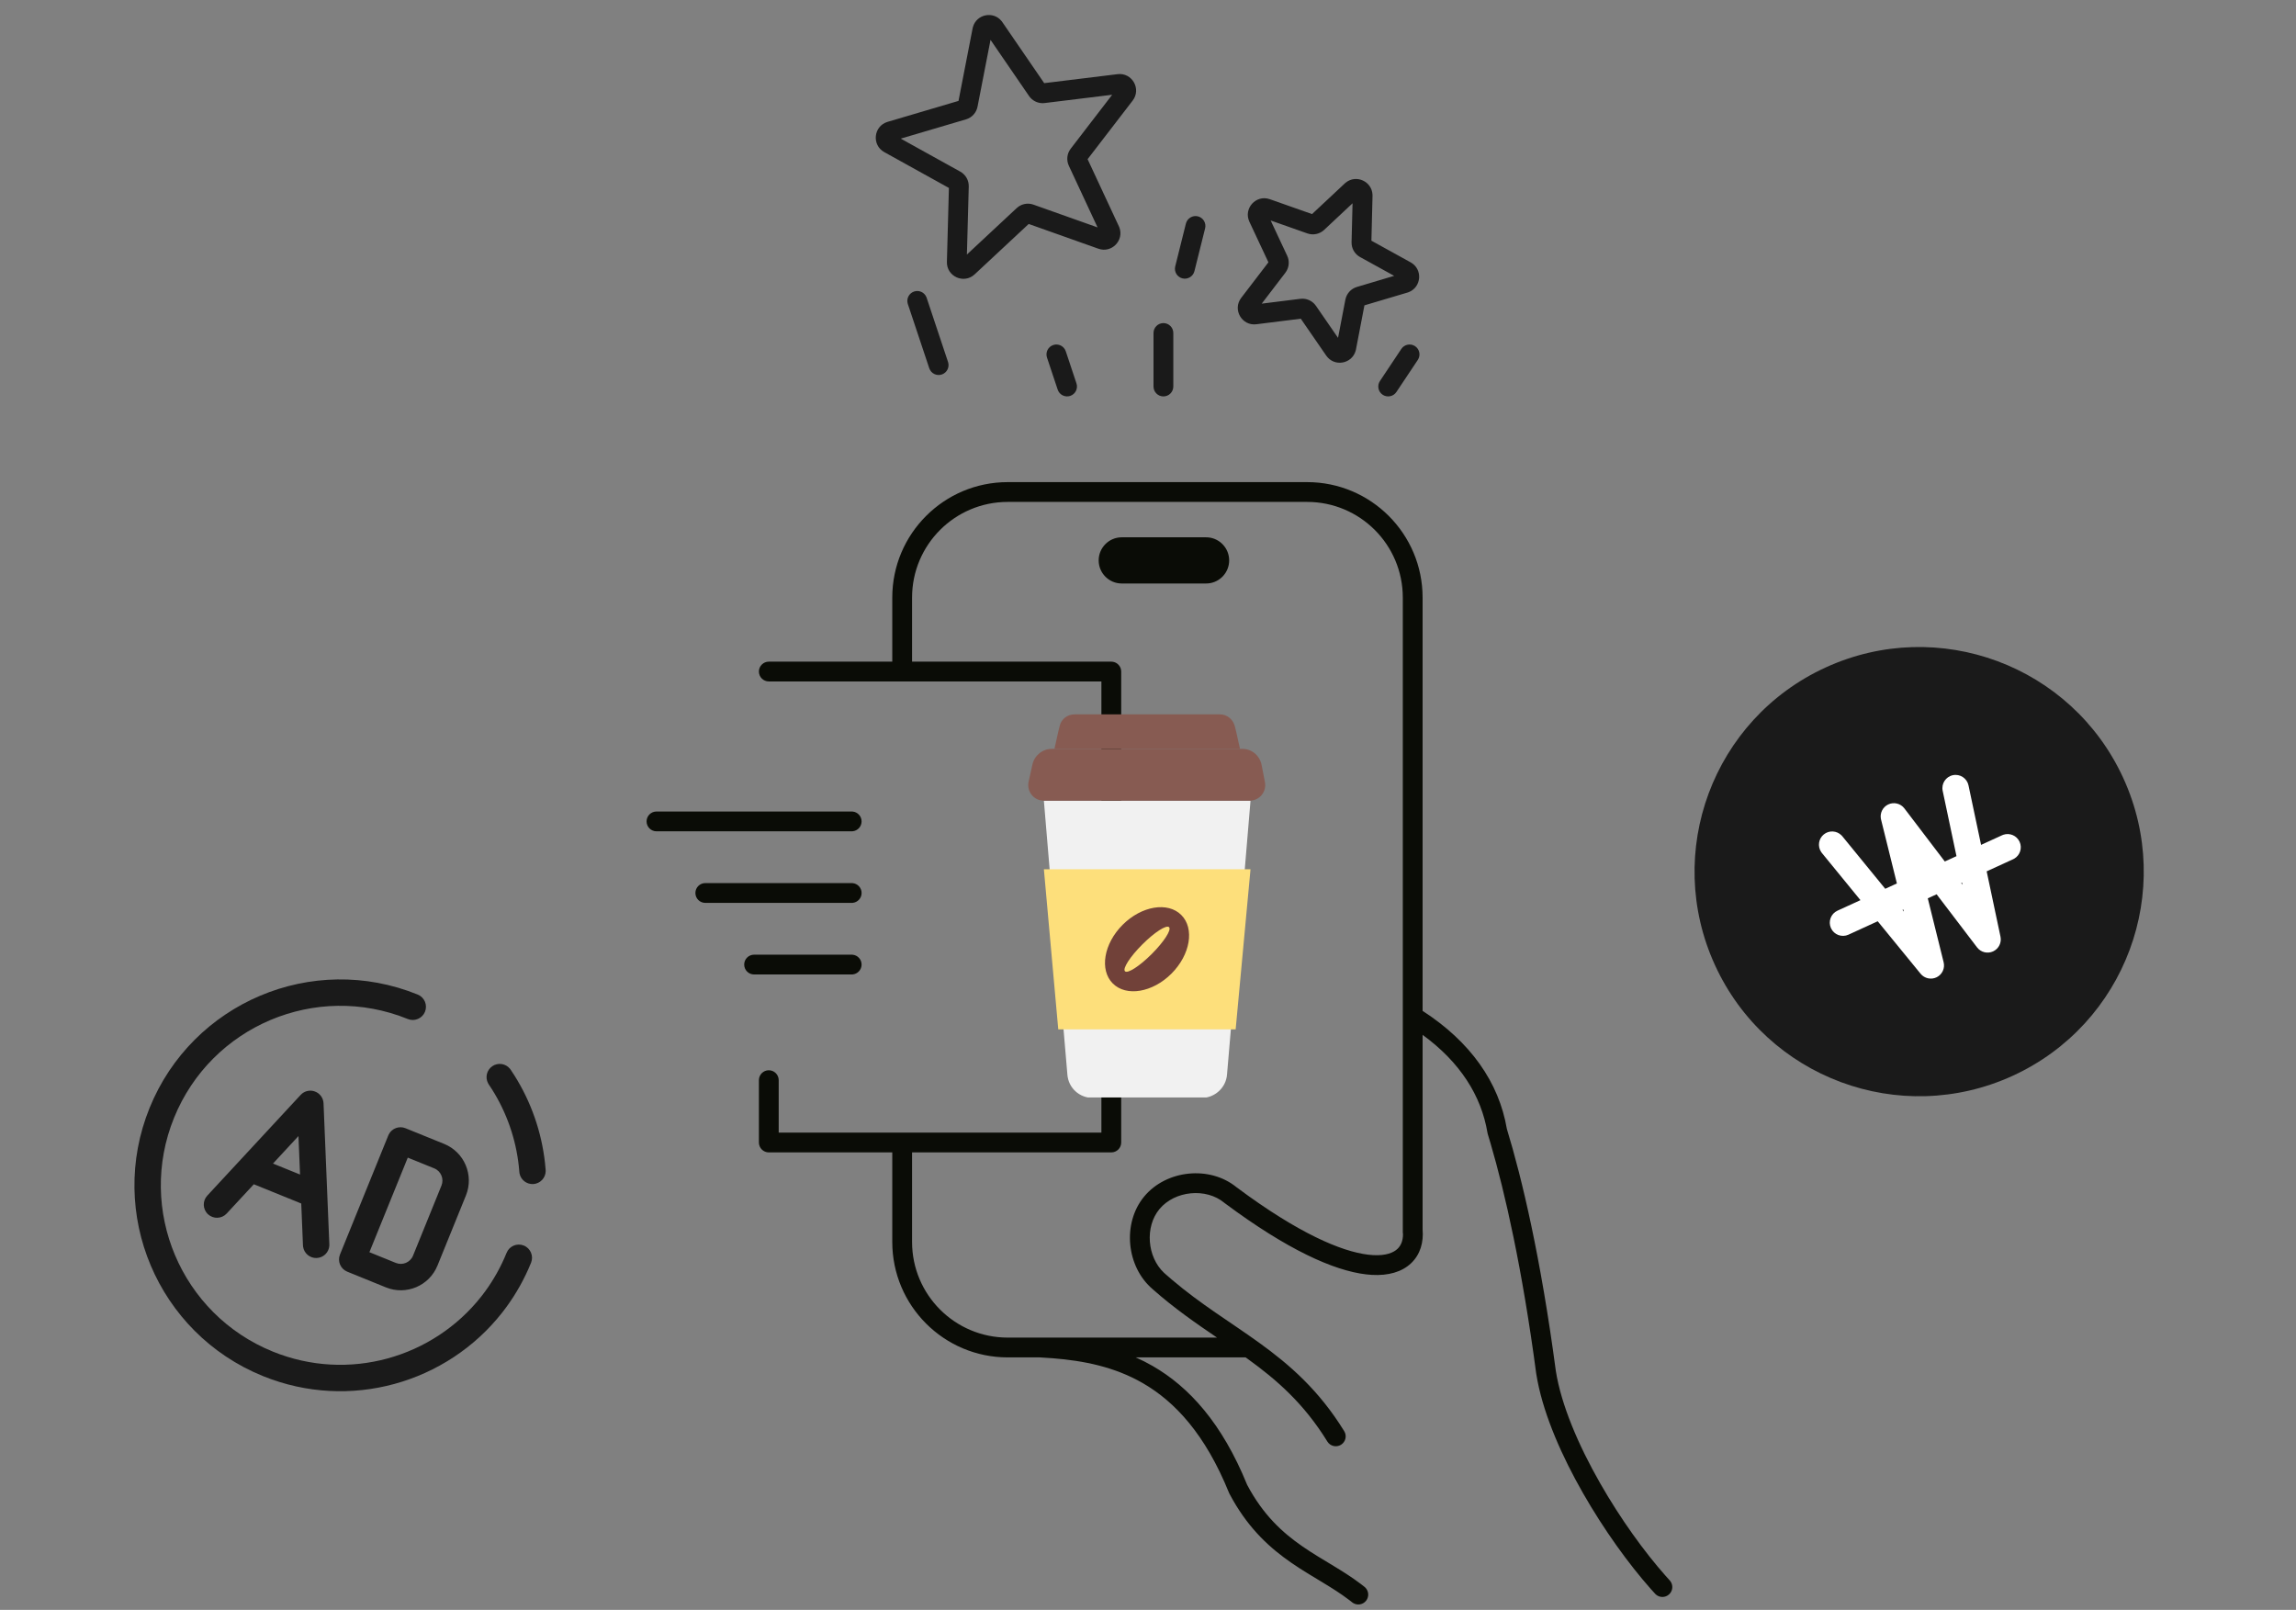 <svg width="174" height="122" viewBox="0 0 174 122" fill="none" xmlns="http://www.w3.org/2000/svg">
<rect x="0" y="0" width="174" height="122" fill="#808080" stroke="none"/>
<path d="M99.06 36.536C103.892 36.536 107.81 40.453 107.81 45.286V76.605L107.812 76.607C111.425 78.943 113.592 82.006 114.196 85.55C115.346 89.311 116.77 95.331 117.907 103.892C118.316 106.472 119.616 109.515 121.266 112.403C122.809 115.106 124.628 117.618 126.221 119.413L126.536 119.762L126.585 119.822C126.813 120.126 126.778 120.559 126.492 120.822C126.206 121.085 125.772 121.084 125.487 120.832L125.433 120.778L125.102 120.412C123.432 118.531 121.553 115.931 119.963 113.147C118.378 110.372 117.047 107.358 116.519 104.65L116.424 104.112C116.423 104.106 116.422 104.1 116.421 104.094C115.358 96.096 114.049 90.363 112.963 86.657L112.749 85.943L112.727 85.845C112.259 83.031 110.649 80.493 107.81 78.423V93.173C107.892 94.121 107.648 95.054 106.944 95.725C106.244 96.393 105.211 96.684 103.962 96.613C101.648 96.481 98.279 95.1 93.741 91.852L92.817 91.178C92.806 91.17 92.796 91.161 92.785 91.152C91.403 89.997 89.031 90.226 87.868 91.627C86.751 92.972 86.933 95.252 88.214 96.455L88.342 96.568L88.357 96.582L88.804 96.969C91.031 98.864 93.213 100.16 95.412 101.746C97.733 103.42 99.951 105.344 101.87 108.456C102.088 108.808 101.979 109.27 101.626 109.488C101.274 109.705 100.811 109.596 100.594 109.244C98.815 106.36 96.765 104.572 94.534 102.963C94.489 102.93 94.443 102.898 94.397 102.866H86.071C86.5 103.057 86.926 103.27 87.347 103.512C90.123 105.111 92.616 107.857 94.514 112.525C95.722 114.803 97.186 116.14 98.707 117.191C99.483 117.728 100.265 118.184 101.065 118.67C101.757 119.089 102.457 119.527 103.125 120.035L103.409 120.256L103.466 120.307C103.737 120.574 103.768 121.008 103.524 121.311C103.281 121.614 102.851 121.678 102.532 121.471L102.47 121.426L102.216 121.228C101.617 120.773 100.973 120.368 100.287 119.952C99.514 119.483 98.677 118.994 97.853 118.424C96.285 117.34 94.729 115.943 93.429 113.665L93.172 113.197L93.14 113.129C91.341 108.685 89.04 106.219 86.598 104.812C84.446 103.573 82.122 103.12 79.789 102.931L78.804 102.866H76.37C71.538 102.866 67.62 98.948 67.62 94.116V87.331H58.263C58.064 87.331 57.873 87.251 57.732 87.111C57.592 86.97 57.513 86.779 57.513 86.581V81.856C57.513 81.442 57.849 81.106 58.263 81.106C58.677 81.106 59.012 81.442 59.013 81.856V85.831H83.469V51.641H68.38C68.377 51.641 68.373 51.642 68.37 51.642C68.367 51.642 68.364 51.641 68.36 51.641H58.263C57.849 51.641 57.513 51.305 57.513 50.891C57.513 50.477 57.849 50.142 58.263 50.141H67.62V45.286C67.62 40.453 71.538 36.536 76.37 36.536H99.06ZM76.37 38.036C72.366 38.036 69.12 41.282 69.12 45.286V50.141H84.219L84.295 50.145C84.673 50.183 84.969 50.503 84.969 50.891V86.581C84.969 86.995 84.633 87.331 84.219 87.331H69.12V94.116C69.12 98.12 72.366 101.366 76.37 101.366H92.231C90.654 100.293 88.995 99.15 87.363 97.705V97.704C85.36 96.012 85.028 92.7 86.715 90.669C88.388 88.654 91.679 88.307 93.714 89.975L94.624 90.64C99.08 93.828 102.161 95.007 104.047 95.115C105.037 95.171 105.605 94.929 105.909 94.639C106.165 94.395 106.323 94.032 106.325 93.54C106.315 93.491 106.31 93.441 106.31 93.389V45.286C106.31 41.282 103.064 38.036 99.06 38.036H76.37ZM64.621 72.351C64.999 72.389 65.295 72.709 65.295 73.097C65.295 73.486 64.999 73.805 64.621 73.843L64.545 73.847H57.148C56.734 73.847 56.398 73.511 56.398 73.097C56.398 72.683 56.733 72.347 57.148 72.347H64.545L64.621 72.351ZM64.623 66.926C65.001 66.965 65.296 67.284 65.296 67.672C65.296 68.061 65.001 68.38 64.623 68.419L64.546 68.422H53.45C53.036 68.422 52.7 68.087 52.7 67.672C52.7 67.258 53.036 66.922 53.45 66.922H64.546L64.623 66.926ZM64.621 61.502C64.999 61.54 65.294 61.859 65.294 62.248C65.294 62.636 64.999 62.955 64.621 62.994L64.544 62.998H49.75C49.336 62.998 49 62.662 49 62.248C49 61.833 49.336 61.498 49.75 61.498H64.544L64.621 61.502ZM91.581 40.727C92.463 40.817 93.151 41.562 93.151 42.468C93.151 43.374 92.463 44.12 91.581 44.21L91.401 44.218H85.012C84.045 44.218 83.262 43.435 83.262 42.468C83.262 41.502 84.045 40.718 85.012 40.718H91.401L91.581 40.727Z" fill="#0A0C06"/>
<g clip-path="url(#clip0_249_4907)">
<circle cx="145.441" cy="66.054" r="17.018" transform="rotate(-24.614 145.441 66.054)" fill="#1A1A1A"/>
<path d="M147.224 59.93C147.11 59.39 147.456 58.859 147.996 58.745C148.536 58.631 149.067 58.976 149.181 59.517L150.134 64.026L151.726 63.297L151.821 63.259C152.301 63.096 152.836 63.319 153.052 63.79C153.267 64.26 153.087 64.812 152.65 65.068L152.559 65.115L150.558 66.032L151.605 70.984C151.702 71.441 151.468 71.904 151.043 72.099C150.618 72.294 150.114 72.168 149.831 71.796L146.764 67.77L146.095 68.077L147.296 72.92C147.409 73.374 147.192 73.846 146.774 74.055C146.355 74.264 145.847 74.155 145.551 73.793L142.3 69.815L140.084 70.831C139.582 71.061 138.989 70.84 138.759 70.338C138.529 69.836 138.749 69.242 139.251 69.012L140.992 68.215L138.072 64.642L138.012 64.559C137.733 64.137 137.813 63.562 138.214 63.235C138.614 62.907 139.193 62.943 139.552 63.301L139.621 63.376L142.871 67.354L143.754 66.949L142.554 62.107L142.536 62.02C142.469 61.588 142.692 61.157 143.092 60.965C143.52 60.76 144.033 60.883 144.32 61.26L147.386 65.286L148.27 64.881L147.224 59.93ZM148.628 66.916L148.728 67.048L148.694 66.886L148.628 66.916ZM144.179 68.955L144.283 69.082L144.245 68.925L144.179 68.955Z" fill="white"/>
</g>
<path d="M11.336 83.96C14.576 75.977 23.674 72.131 31.657 75.37C32.169 75.578 32.416 76.161 32.208 76.672C32.001 77.184 31.417 77.43 30.905 77.223C23.945 74.399 16.013 77.752 13.189 84.712C10.365 91.672 13.718 99.603 20.678 102.427C26.422 104.758 32.83 102.882 36.481 98.241L36.764 97.867C37.411 96.982 37.961 96.003 38.393 94.939C38.6 94.427 39.184 94.182 39.696 94.389C40.207 94.597 40.454 95.18 40.246 95.692C39.752 96.909 39.121 98.031 38.378 99.047L38.053 99.476C33.867 104.799 26.517 106.955 19.926 104.281C11.943 101.041 8.097 91.944 11.336 83.96ZM29.469 85.955C29.706 85.508 30.248 85.304 30.728 85.498L33.658 86.687C35.194 87.31 35.933 89.06 35.31 90.595L33.154 95.907C32.532 97.443 30.782 98.183 29.246 97.56L26.317 96.37C25.805 96.163 25.558 95.579 25.766 95.068L29.425 86.049L29.469 85.955ZM27.995 94.893L29.998 95.706C30.51 95.914 31.093 95.667 31.301 95.156L33.457 89.843C33.665 89.332 33.418 88.748 32.907 88.54L30.903 87.727L27.995 94.893ZM22.897 82.87C23.167 82.655 23.533 82.592 23.864 82.714C24.243 82.854 24.502 83.207 24.519 83.611L24.801 90.479L24.958 94.293V94.397C24.928 94.902 24.518 95.313 24.001 95.334C23.484 95.356 23.042 94.98 22.97 94.478L22.96 94.376L22.83 91.204L19.236 89.745L17.177 91.965C16.802 92.37 16.168 92.394 15.763 92.019C15.358 91.643 15.335 91.01 15.71 90.605L18.238 87.879L22.786 82.972L22.897 82.87ZM37.312 80.797C37.74 80.507 38.314 80.593 38.639 80.982L38.7 81.064L38.979 81.489C40.244 83.494 41.045 85.775 41.304 88.147L41.351 88.656L41.354 88.758C41.341 89.265 40.946 89.689 40.43 89.729C39.914 89.768 39.459 89.408 39.369 88.909L39.357 88.808L39.316 88.363C39.09 86.295 38.392 84.306 37.287 82.556L37.044 82.186L36.992 82.098C36.751 81.652 36.883 81.088 37.312 80.797ZM20.689 88.176L22.739 89.009L22.619 86.093L20.689 88.176Z" fill="#1A1A1A"/>
<g clip-path="url(#clip1_249_4907)">
<path d="M94.769 60.676L94.334 65.872L93.28 78.008L92.989 81.423C92.916 82.441 92.044 83.204 91.063 83.204H82.816C81.798 83.204 80.962 82.441 80.89 81.423L80.599 78.008L79.545 65.872L79.109 60.676H94.769Z" fill="#F1F1F1"/>
<path d="M94.769 65.872L93.643 78.008H80.199L79.109 65.872H94.769Z" fill="#FDDF7B"/>
<path d="M94.189 56.752H79.691C79.001 56.752 78.383 57.261 78.238 57.951L77.947 59.259C77.802 59.986 78.347 60.676 79.11 60.676H94.698C95.461 60.676 96.006 59.986 95.86 59.259L95.606 57.951C95.461 57.261 94.879 56.752 94.153 56.752H94.189Z" fill="#875B52"/>
<path d="M93.935 56.752H79.91L80.201 55.444L80.31 55.008C80.419 54.499 80.891 54.136 81.436 54.136H92.446C92.991 54.136 93.427 54.499 93.572 55.008L93.681 55.444L93.972 56.752H93.935Z" fill="#875B52"/>
<path d="M88.777 73.784C90.21 72.35 90.544 70.36 89.522 69.339C88.501 68.317 86.51 68.651 85.077 70.084C83.644 71.517 83.311 73.507 84.332 74.529C85.354 75.55 87.344 75.217 88.777 73.784Z" fill="#714139"/>
<path d="M87.286 72.293C88.208 71.371 88.795 70.462 88.596 70.264C88.397 70.065 87.489 70.652 86.567 71.574C85.644 72.496 85.058 73.405 85.256 73.604C85.455 73.802 86.364 73.216 87.286 72.293Z" fill="#FDDF7B"/>
</g>
<path d="M88.168 24.485C88.582 24.485 88.918 24.821 88.918 25.235V29.291C88.918 29.705 88.582 30.041 88.168 30.041C87.754 30.041 87.418 29.705 87.418 29.291V25.235C87.418 24.821 87.754 24.485 88.168 24.485ZM106.199 26.441C106.429 26.097 106.895 26.004 107.24 26.233C107.584 26.463 107.677 26.929 107.448 27.273L105.825 29.707C105.596 30.051 105.13 30.145 104.785 29.915C104.441 29.685 104.348 29.219 104.577 28.875L106.199 26.441ZM81.579 29.054C81.71 29.447 81.498 29.871 81.105 30.002C80.712 30.133 80.288 29.921 80.156 29.528L79.345 27.095L80.057 26.857L80.768 26.62L81.579 29.054ZM69.275 22.091C69.643 21.968 70.04 22.146 70.196 22.493L70.224 22.564L71.846 27.431C71.977 27.824 71.764 28.249 71.371 28.38C70.979 28.511 70.554 28.299 70.423 27.906L68.8 23.039L68.78 22.965C68.697 22.594 68.907 22.214 69.275 22.091ZM101.988 13.837C102.775 13.204 103.961 13.737 104.013 14.745L104.015 14.848L103.931 18.24L106.903 19.88C107.843 20.398 107.727 21.767 106.753 22.14L106.656 22.173L103.402 23.14L102.762 26.474L102.739 26.573C102.465 27.58 101.116 27.832 100.506 26.947L98.579 24.152L95.211 24.573C94.111 24.711 93.389 23.455 94.063 22.574L96.126 19.878L94.685 16.806C94.214 15.802 95.187 14.727 96.233 15.096L99.432 16.223L101.91 13.904L101.988 13.837ZM79.82 26.145C80.212 26.015 80.637 26.227 80.768 26.62L79.345 27.095C79.214 26.702 79.427 26.276 79.82 26.145ZM100.348 17.423C100.007 17.741 99.517 17.844 99.077 17.689L96.296 16.708L97.548 19.379L97.611 19.541C97.712 19.869 97.673 20.225 97.504 20.524L97.409 20.67L95.618 23.011L98.543 22.645L98.717 22.636C99.061 22.641 99.388 22.788 99.62 23.041L99.728 23.176L101.402 25.604L101.958 22.709C102.046 22.251 102.382 21.879 102.829 21.746L105.656 20.904L103.074 19.481C102.716 19.284 102.48 18.927 102.435 18.528L102.427 18.355L102.501 15.406L100.348 17.423ZM73.732 2.051C73.999 1.077 75.273 0.812 75.906 1.6L75.966 1.682L79.134 6.301L84.696 5.62C85.796 5.485 86.514 6.744 85.838 7.623L82.423 12.063L84.79 17.142L84.83 17.236C85.198 18.212 84.252 19.207 83.24 18.848L77.959 16.972L73.862 20.792C73.05 21.548 71.73 20.952 71.76 19.844L71.912 14.243L67.013 11.527C66.044 10.989 66.202 9.549 67.265 9.235L72.639 7.647L73.708 2.15L73.732 2.051ZM90.518 20.551C90.417 20.952 90.009 21.196 89.608 21.096C89.206 20.995 88.963 20.588 89.063 20.186L90.518 20.551ZM89.873 16.942C89.974 16.541 90.382 16.296 90.784 16.396C91.185 16.497 91.429 16.904 91.328 17.306L90.518 20.551L89.79 20.368L89.063 20.186L89.873 16.942ZM74.081 8.085C73.992 8.543 73.656 8.913 73.208 9.045L68.261 10.505L72.773 13.006C73.18 13.232 73.429 13.666 73.416 14.133L73.276 19.287L77.048 15.771L77.183 15.662C77.464 15.464 77.816 15.392 78.153 15.461L78.319 15.508L83.178 17.233L81 12.559C80.803 12.137 80.858 11.639 81.142 11.269L84.285 7.181L79.166 7.809C78.761 7.858 78.362 7.707 78.092 7.411L77.984 7.275L75.066 3.021L74.081 8.085Z" fill="#1A1A1A"/>
<defs>
<clipPath id="clip0_249_4907">
<rect width="34.036" height="34.036" fill="white" transform="translate(122.881 57.671) rotate(-24.614)"/>
</clipPath>
<clipPath id="clip1_249_4907">
<rect width="17.949" height="29.031" fill="white" transform="translate(77.947 54.136)"/>
</clipPath>
</defs>
</svg>
